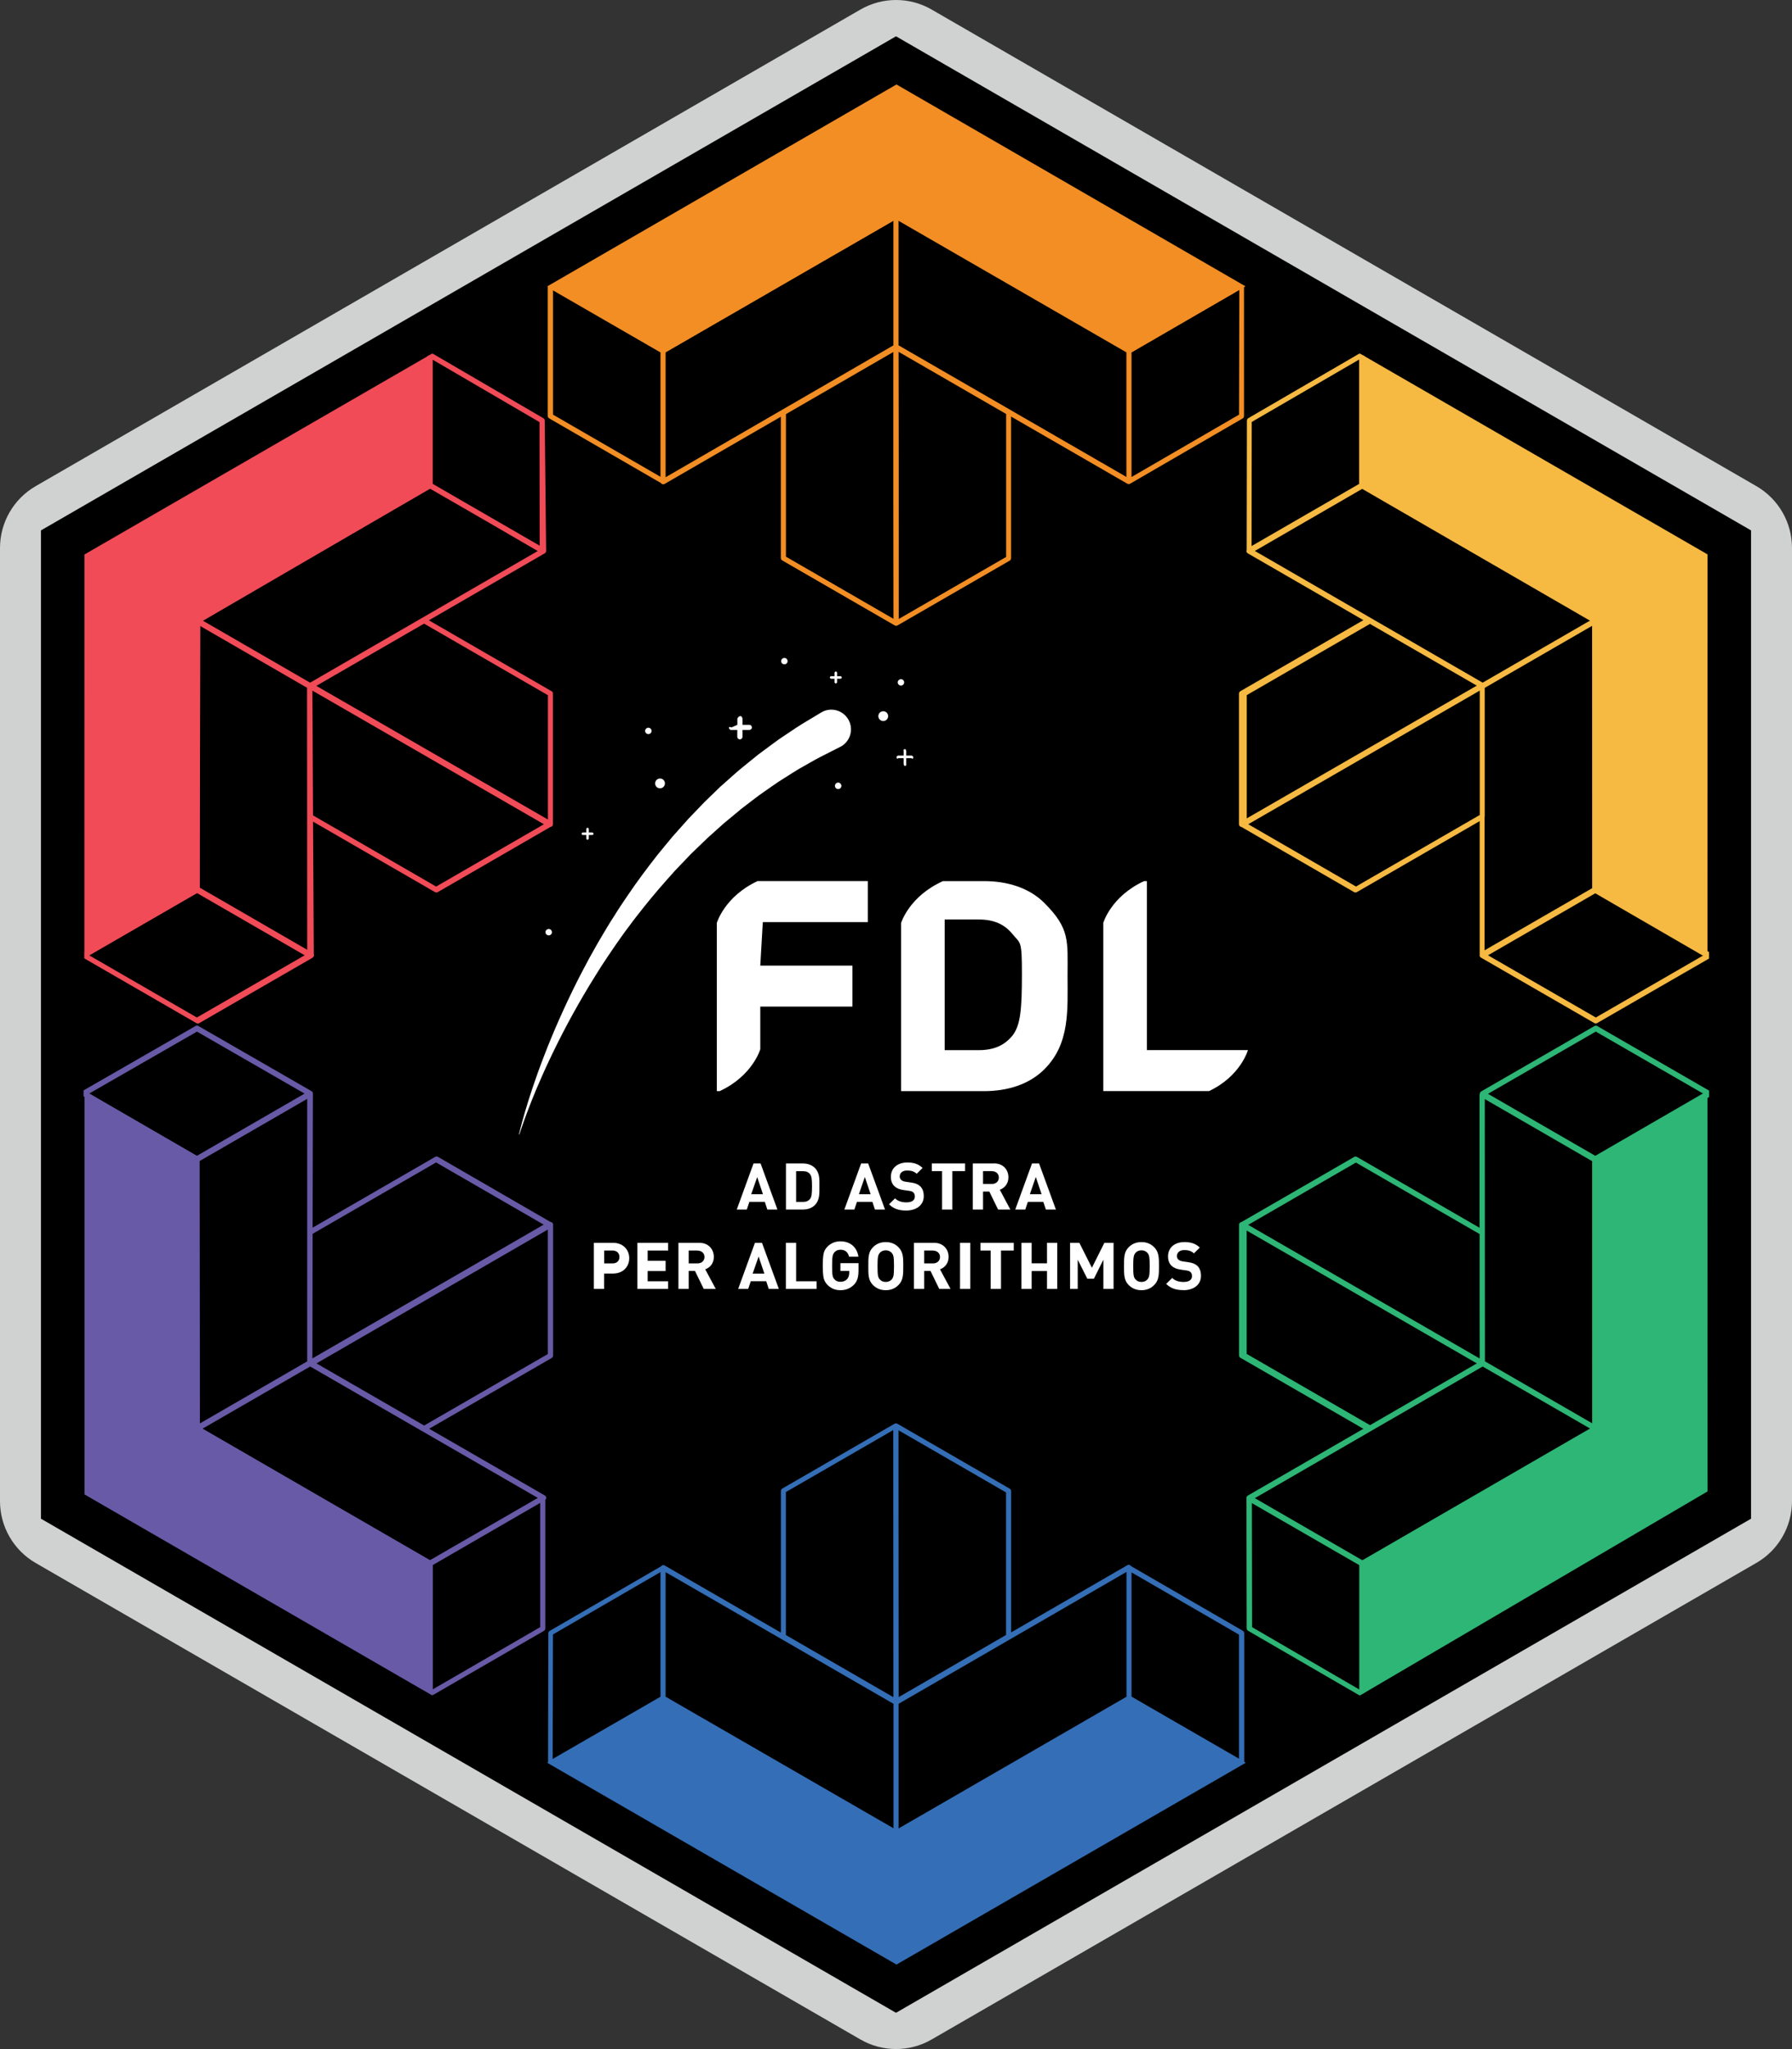 <?xml version="1.0" encoding="UTF-8"?>
<svg id="Layer_2" data-name="Layer 2" xmlns="http://www.w3.org/2000/svg" viewBox="0 0 241.5 276">
  <rect x="0" y="0" width="241.5" height="276" fill="#333333" stroke="none"/>
  <defs>
    <style>
      .cls-1 {
        fill: #f28e24;
      }

      .cls-2 {
        fill: #f04b57;
      }

      .cls-3 {
        fill: #fff;
      }

      .cls-4 {
        fill: #695aa7;
      }

      .cls-5 {
        fill: #d0d2d1;
      }

      .cls-6 {
        fill: #f6b942;
      }

      .cls-7 {
        fill: #346eb6;
      }

      .cls-8 {
        fill: #2db675;
      }
    </style>
  </defs>
  <g id="Layer_1-2" data-name="Layer 1">
    <g>
      <path class="cls-5" d="M0,202.17V73.81c0-3.43,1.83-6.61,4.81-8.33L115.95,1.29c2.97-1.72,6.64-1.72,9.61,0l111.14,64.19c2.97,1.72,4.8,4.89,4.8,8.32v128.39c0,3.43-1.83,6.61-4.8,8.32l-111.14,64.19c-2.97,1.72-6.63,1.72-9.61,0L4.8,210.52c-2.97-1.72-4.8-4.89-4.8-8.32"/>
      <polygon points="5.52 204.56 5.52 71.44 120.75 4.89 235.98 71.44 235.98 204.56 120.75 271.11 5.52 204.56"/>
      <polygon points="230.46 201.27 230.46 74.73 120.92 11.47 11.38 74.73 11.38 201.27 120.92 264.53 230.46 201.27"/>
      <path class="cls-4" d="M74.33,164.63s-.1-.04-.16-.05l-15.15-8.76c-.11-.07-.26-.07-.37,0l-16.52,9.54.04-18.07c0-.14-.07-.26-.19-.32l-15.25-8.78c-.11-.07-.26-.07-.37,0l-15.1,8.68v.8l14.95,8.7.02,35.87c-.04.06-.06.13-.06.2,0,.13.07.26.19.32l31.26,18.05v16.88s.75.61.75.61l14.94-8.64c.11-.07.18-.19.18-.32v-17.33c.08-.07.12-.16.12-.26,0-.13-.07-.26-.19-.32l-15.58-8.99,16.51-9.53c.11-.07.19-.19.19-.32v-17.64c0-.13-.07-.26-.19-.32M41.4,183.37l-14.47,8.36-.02-35.35,14.49-8.37v35.36ZM58.78,156.58l14.49,8.37-31.17,18.02.03-16.78,16.65-9.62ZM26.54,138.95l14.51,8.35-14.53,8.39-14.51-8.39,14.54-8.35ZM72.79,219.17l-14.48,8.38v-16.74s14.49-8.38,14.49-8.38v16.74ZM57.94,210.15l-30.66-17.71,14.52-8.38,30.68,17.7-14.54,8.39ZM73.83,182.38l-16.67,9.63-14.51-8.37,31.18-18.03v16.78Z"/>
      <path class="cls-8" d="M215.29,192.13v-35.67s15.04-8.7,15.04-8.7v-.86l-15.08-8.7c-.12-.07-.26-.07-.37,0l-15.27,8.81c-.11.07-.19.19-.19.32,0,.01,0,.03,0,.04-.02.05-.03.09-.03.14v17.86s-16.52-9.54-16.52-9.54c-.11-.07-.26-.07-.37,0l-15.19,8.77s-.1.02-.14.04c-.11.07-.19.19-.19.32v17.6c0,.13.06.26.18.32l16.58,9.57-15.57,8.99c-.11.07-.19.19-.19.32,0,.02,0,.04,0,.05,0,.02,0,.04,0,.05l.03,17.47c0,.13.07.25.18.32l14.95,8.67.73-.3v-17.14s31.38-18.14,31.38-18.14c.12-.07.19-.19.19-.32,0-.12-.06-.23-.16-.3M214.59,191.72l-14.47-8.36-.02-35.32,14.48,8.37v35.31ZM215.06,138.95l14.52,8.38-14.52,8.39-14.53-8.39,14.52-8.38ZM182.73,156.59l16.67,9.63v10.36s.01,6.4.01,6.4l-31.2-18,14.52-8.39ZM168.01,182.36v-16.61s31.02,17.89,31.02,17.89l-14.4,8.32-16.62-9.6ZM183.2,227.57l-14.46-8.4-.03-16.71,14.5,8.37v16.73ZM183.64,210.18l-14.53-8.39,30.7-17.73,14.52,8.38-30.69,17.74Z"/>
      <path class="cls-1" d="M166.97,38.3l-14.8,8.54-31.21-18.01s-.03-.01-.04-.02c0,0,0,0-.01,0-.11-.07-.26-.07-.37,0l-31.22,18.04-14.76-8.52-.74.31v17.39c0,.13.08.25.19.32l15.06,8.71s.07.09.12.12c.06.03.12.05.19.05s.13-.02.19-.05l15.66-9.05v19.03c0,.13.07.25.18.32l15.15,8.75s.02,0,.03.01c0,0,0,0,0,0,.06.03.12.05.18.05s.13-.02.18-.05l15.13-8.73c.11-.07.18-.19.18-.32v-19.08l15.66,9.04c.06.03.12.05.19.05s.13-.02.18-.05c0,0,.01,0,.01-.01.01,0,.03,0,.04-.01l15.13-8.77c.11-.07.18-.19.18-.32v-17.4s-.7-.34-.7-.34ZM151.8,64.24l-30.71-17.73v-16.77l30.71,17.72v16.79ZM74.52,39.11l14.49,8.36v16.75l-14.48-8.37v-16.73ZM89.7,47.46l30.7-17.74v16.8l-30.7,17.76v-16.81ZM105.92,55.78l14.47-8.37v20.25s.02,15.69.02,15.69l-14.49-8.37v-19.21ZM135.59,75.02l-14.47,8.35v-21.34s-.02-14.64-.02-14.64l14.49,8.37v19.25ZM166.98,55.85l-14.49,8.4v-16.79l14.53-8.41-.04,16.81Z"/>
      <path class="cls-7" d="M167.68,237.36v-17.39c-.01-.13-.08-.25-.2-.32l-15.06-8.71s-.07-.09-.12-.12c-.11-.07-.26-.07-.37,0l-15.66,9.05v-19.03c0-.13-.07-.25-.18-.32l-15.15-8.75s-.01,0-.02,0c0,0,0,0,0,0-.11-.07-.26-.07-.37,0l-15.13,8.73c-.12.07-.18.19-.18.32v19.08l-15.66-9.04c-.11-.07-.26-.07-.37,0-.04.02-.08.06-.1.1l-15.03,8.71c-.11.07-.18.19-.18.32l-.04,17.39.74.3,14.74-8.51,31.22,18.01s.03.01.04.02c0,0,0,0,.01,0,.06.03.12.05.19.05s.13-.02.19-.05l31.22-18.04,14.76,8.52.74-.31ZM135.58,220.22l-14.47,8.37-.02-29.55v-6.39s14.49,8.37,14.49,8.37v19.21ZM105.91,200.97l14.47-8.35.02,35.98-14.49-8.37v-19.25ZM74.48,236.93l.04-16.78,14.49-8.4v16.79l-14.53,8.38ZM89.7,211.76l30.71,17.73v16.77l-30.71-17.72v-16.79ZM121.1,229.49l30.71-17.76v16.81l-30.71,17.74v-16.8ZM152.49,211.79l14.48,8.38v16.73s-14.48-8.36-14.48-8.36v-16.75Z"/>
      <polygon class="cls-7" points="120.81 264.61 120.82 264.61 167.89 237.43 152.24 228.4 120.79 246.51 89.39 228.4 73.74 237.43 120.81 264.61"/>
      <path class="cls-2" d="M74.33,93.1l-16.53-9.55,15.61-9.02c.12-.07.19-.19.19-.32l-.19-17.56c0-.13-.07-.25-.18-.32l-14.88-8.68-.73.3v17.2s-31.29,18.09-31.29,18.09c-.12.07-.19.19-.19.32,0,.08.03.15.07.21v35.9s-14.83,8.58-14.83,8.58v.85l15.09,8.71c.06.03.12.05.19.05s.13-.02.19-.05l15.27-8.81c.07-.04.12-.1.15-.18.01,0,.02-.02.02-.04h0s.02-.07.02-.11,0-.07-.02-.11l-.1-17.89,16.43,9.49c.06.03.12.05.19.05s.13-.02.19-.05l15.19-8.78s.09-.02.14-.04c.12-.07.19-.19.19-.32v-17.6c0-.13-.06-.26-.18-.32M73.83,110.38l-31.2-18,14.52-8.38,16.69,9.64v16.74ZM26.91,119.56v-35.28s14.47,8.36,14.47,8.36l.02,35.29-14.48-8.37ZM72.71,56.85l.02,16.65-14.44-8.34v-16.72s14.41,8.41,14.41,8.41ZM57.95,65.82l8.01,4.62,6.51,3.78-30.68,17.73-14.52-8.39,30.69-17.74ZM26.53,137.05l-14.52-8.38,14.52-8.39,14.53,8.39-14.53,8.38ZM58.77,119.41l-16.58-9.58-.09-16.81,31.2,18-14.52,8.39Z"/>
      <polygon class="cls-2" points="11.39 74.68 11.38 74.7 11.37 129.06 26.91 120.09 27 83.82 58.3 65.61 58.3 47.59 11.39 74.68"/>
      <path class="cls-6" d="M215.27,119.54v-35.67c.11-.07.17-.18.17-.3,0-.13-.07-.26-.19-.32l-31.36-18.14v-17.15s-.76-.3-.76-.3l-14.91,8.67c-.11.07-.18.19-.18.32l-.03,17.43s-.03.09-.03.14c0,.13.07.26.19.32l15.57,8.99-16.58,9.57c-.12.07-.19.19-.19.32v17.6c0,.13.08.26.19.32.04.02.09.04.13.04l15.19,8.78c.06.03.12.05.19.05s.13-.02.19-.05l16.55-9.56v17.84s0,.08.01.12c-.01.03-.02.07-.02.11,0,.13.07.26.19.32l15.27,8.81c.06.03.12.05.19.05s.13-.02.19-.05l15.08-8.69v-.87l-15.05-8.7ZM200.09,110.01s0,0,0,0v-15.9s0-1.46,0-1.46l14.5-8.37v35.34s-14.52,8.38-14.52,8.38v-17.98ZM168.7,56.83l14.48-8.41v16.75s-14.51,8.38-14.51,8.38l.02-16.73ZM183.64,65.82l30.69,17.74-14.52,8.39-30.7-17.74,14.53-8.4ZM184.63,84.04l14.39,8.31-31,17.88v-16.6s16.61-9.6,16.61-9.6ZM199.41,109.78l-16.67,9.63-14.52-8.39,31.2-18v16.76ZM215.06,137.05l-14.53-8.38,14.53-8.39,14.52,8.39-14.52,8.38Z"/>
      <polygon class="cls-6" points="230.11 74.67 230.12 74.69 230.11 129.08 214.59 120.09 214.57 83.77 183.2 65.63 183.2 47.58 230.11 74.67"/>
      <polygon class="cls-8" points="230.11 200.89 230.12 200.87 230.11 146.93 214.59 155.91 214.6 192.23 183.2 210.39 183.2 228.41 230.11 200.89"/>
      <polygon class="cls-1" points="120.82 11.38 120.81 11.38 73.75 38.57 89.39 47.61 120.81 29.5 152.22 47.61 167.84 38.56 120.82 11.38"/>
      <polygon class="cls-4" points="11.39 201.28 11.39 201.29 58.3 228.39 58.3 210.37 26.91 192.21 26.85 155.87 11.39 146.92 11.39 201.28"/>
      <path class="cls-3" d="M103.41,162.92l-.34-1.04h-2.08l-.35,1.04h-1.35l2.26-6.21h.95l2.27,6.21h-1.35ZM102.05,158.53l-.81,2.32h1.58l-.78-2.32Z"/>
      <path class="cls-3" d="M109.8,162.33c-.41.41-.99.59-1.64.59h-2.24v-6.21h2.24c.65,0,1.23.18,1.64.59.7.7.63,1.55.63,2.49s.07,1.84-.63,2.54M109.16,158.14c-.21-.26-.5-.39-.93-.39h-.94v4.14h.94c.43,0,.71-.13.93-.39.23-.29.27-.74.27-1.7s-.04-1.36-.27-1.65"/>
      <path class="cls-3" d="M117.91,162.92l-.34-1.04h-2.08l-.35,1.04h-1.35l2.26-6.21h.95l2.27,6.21h-1.35ZM116.55,158.53l-.8,2.32h1.58l-.78-2.32Z"/>
      <path class="cls-3" d="M122.14,163.05c-.97,0-1.7-.21-2.33-.84l.81-.8c.4.4.95.54,1.54.54.73,0,1.13-.28,1.13-.79,0-.22-.06-.41-.2-.54-.12-.12-.27-.18-.56-.22l-.77-.11c-.55-.08-.95-.25-1.24-.53-.3-.3-.46-.71-.46-1.25,0-1.13.84-1.93,2.22-1.93.88,0,1.51.21,2.05.74l-.79.78c-.4-.38-.88-.44-1.31-.44-.66,0-.98.37-.98.8,0,.16.05.33.19.46.13.12.33.22.59.25l.75.11c.58.08.95.24,1.22.49.34.32.49.79.49,1.35,0,1.23-1.03,1.93-2.36,1.93"/>
      <polygon class="cls-3" points="128.34 157.74 128.34 162.92 126.96 162.92 126.96 157.74 125.58 157.74 125.58 156.71 130.06 156.71 130.06 157.74 128.34 157.74"/>
      <path class="cls-3" d="M134.51,162.92l-1.18-2.42h-.85v2.42h-1.38v-6.21h2.73c1.3-.08,2.07.8,2.07,1.87,0,.89-.55,1.45-1.16,1.67l1.42,2.67h-1.64ZM133.68,157.74h-1.2v1.73h1.2c.56,0,.93-.36.93-.86s-.37-.86-.93-.86"/>
      <path class="cls-3" d="M140.95,162.92l-.35-1.04h-2.08l-.35,1.04h-1.35l2.26-6.21h.95l2.27,6.21h-1.35ZM139.59,158.53l-.8,2.32h1.58l-.78-2.32Z"/>
      <path class="cls-3" d="M82.61,171.54h-1.2v2.07h-1.38v-6.21h2.58c1.37,0,2.19.94,2.19,2.07s-.82,2.07-2.19,2.07M82.57,168.44h-1.15v1.73h1.15c.56,0,.91-.35.91-.86s-.35-.87-.91-.87"/>
      <polygon class="cls-3" points="85.9 173.61 85.9 167.4 90.04 167.4 90.04 168.44 87.28 168.44 87.28 169.82 89.7 169.82 89.7 171.2 87.28 171.2 87.28 172.58 90.04 172.58 90.04 173.61 85.9 173.61"/>
      <path class="cls-3" d="M94.84,173.61l-1.18-2.42h-.85v2.42h-1.38v-6.21h2.7c1.3-.05,2.07.83,2.07,1.9,0,.89-.54,1.45-1.16,1.67l1.42,2.64h-1.61ZM94.01,168.44h-1.2v1.73h1.2c.56,0,.93-.36.93-.86s-.37-.86-.93-.86"/>
      <path class="cls-3" d="M103.6,173.61l-.34-1.04h-2.08l-.35,1.04h-1.35l2.26-6.21h.95l2.27,6.21h-1.35ZM102.24,169.23l-.81,2.32h1.58l-.78-2.32Z"/>
      <polygon class="cls-3" points="105.91 173.61 105.91 167.4 107.29 167.4 107.29 172.58 110.05 172.58 110.05 173.61 105.91 173.61"/>
      <path class="cls-3" d="M115.08,173.04c-.5.51-1.1.74-1.82.74s-1.27-.24-1.74-.71c-.28-.28-.45-.61-.53-.97-.07-.36-.11-.9-.11-1.61s.04-1.24.11-1.61c.07-.37.24-.69.53-.97.47-.47,1.05-.71,1.74-.71,1.47,0,2.26.94,2.43,2.07h-1.27c-.15-.63-.54-.94-1.16-.94-.34,0-.61.12-.81.35-.24.3-.31.54-.31,1.81s.05,1.52.31,1.82c.19.23.46.34.81.34.37,0,.67-.12.9-.36.19-.22.29-.51.29-.86v-.24h-1.19v-1.05h2.44v.94c0,.94-.17,1.5-.62,1.97"/>
      <path class="cls-3" d="M121.09,173.08c-.45.45-.99.7-1.72.7s-1.28-.25-1.73-.7c-.64-.64-.62-1.44-.62-2.54s-.02-1.9.62-2.54c.45-.45,1-.7,1.73-.7s1.27.25,1.72.7c.64.64.64,1.44.64,2.54s0,1.9-.64,2.54M120.17,168.75c-.18-.21-.46-.34-.8-.34s-.63.13-.8.34c-.24.27-.31.56-.31,1.79s.06,1.52.31,1.79c.18.21.46.34.8.34s.62-.13.8-.34c.24-.27.31-.56.31-1.79s-.07-1.52-.31-1.79"/>
      <path class="cls-3" d="M126.58,173.61l-1.18-2.42h-.85v2.42h-1.38v-6.21h2.6c1.3-.05,2.07.83,2.07,1.9,0,.89-.55,1.45-1.16,1.67l1.42,2.64h-1.51ZM125.75,168.44h-1.2v1.73h1.2c.56,0,.93-.36.93-.86s-.37-.86-.93-.86"/>
      <rect class="cls-3" x="129.38" y="167.4" width="1.38" height="6.21"/>
      <polygon class="cls-3" points="134.9 168.44 134.9 173.61 133.51 173.61 133.51 168.44 132.13 168.44 132.13 167.4 136.62 167.4 136.62 168.44 134.9 168.44"/>
      <polygon class="cls-3" points="141.1 173.61 141.1 171.2 139.03 171.2 139.03 173.61 137.65 173.61 137.65 167.4 139.03 167.4 139.03 170.16 141.1 170.16 141.1 167.4 142.48 167.4 142.48 173.61 141.1 173.61"/>
      <polygon class="cls-3" points="148.7 173.61 148.7 169.67 147.42 172.23 146.53 172.23 145.24 169.67 145.24 173.61 144.21 173.61 144.21 167.4 145.46 167.4 147.15 170.76 148.83 167.4 150.07 167.4 150.07 173.61 148.7 173.61"/>
      <path class="cls-3" d="M155.55,173.08c-.45.45-.99.7-1.72.7s-1.28-.25-1.73-.7c-.64-.64-.62-1.44-.62-2.54s-.02-1.9.62-2.54c.45-.45,1-.7,1.73-.7s1.27.25,1.72.7c.64.64.64,1.44.64,2.54s0,1.9-.64,2.54M154.63,168.75c-.18-.21-.46-.34-.8-.34s-.63.13-.8.34c-.24.27-.31.56-.31,1.79s.06,1.52.31,1.79c.18.21.46.34.8.34s.62-.13.8-.34c.24-.27.31-.56.31-1.79s-.07-1.52-.31-1.79"/>
      <path class="cls-3" d="M159.49,173.77c-.97,0-1.7-.21-2.33-.84l.81-.8c.4.4.95.54,1.54.54.73,0,1.13-.28,1.13-.79,0-.22-.06-.41-.2-.54-.13-.12-.27-.18-.56-.22l-.77-.11c-.55-.08-.95-.25-1.24-.53-.3-.3-.46-.71-.46-1.25,0-1.14.84-1.93,2.22-1.93.88,0,1.51.21,2.06.74l-.79.78c-.4-.38-.89-.44-1.31-.44-.66,0-.98.37-.98.81,0,.16.05.33.19.46.13.12.33.21.59.25l.75.11c.58.08.95.24,1.22.49.34.32.49.79.49,1.35,0,1.23-1.03,1.93-2.36,1.93"/>
      <path class="cls-3" d="M78.55,112.47h.46v.46c0,.1.08.17.17.17s.17-.08.17-.17v-.46h.46c.1,0,.17-.08.17-.17s-.08-.17-.17-.17h-.46v-.46c0-.1-.08-.17-.17-.17s-.17.08-.17.17v.46h-.46c-.1,0-.17.08-.17.17s.08.17.17.17"/>
      <path class="cls-3" d="M112.01,91.42h.46v.46c0,.1.08.17.17.17s.17-.08.17-.17v-.46h.46c.1,0,.17-.08.17-.17s-.08-.17-.17-.17h-.46v-.46c0-.1-.08-.17-.17-.17s-.17.08-.17.17v.46h-.46c-.1,0-.17.08-.17.17s.08.17.17.17"/>
      <path class="cls-3" d="M87.38,98.88c.24,0,.43-.19.43-.43s-.2-.43-.43-.43-.44.19-.44.43.2.43.44.43"/>
      <path class="cls-3" d="M112.96,105.41c-.24,0-.44.2-.44.44s.19.43.44.43.43-.2.43-.43-.2-.44-.43-.44"/>
      <path class="cls-3" d="M99.74,109.07c.73-.56,1.44-1.1,2.13-1.63.69-.53,1.39-.98,2.04-1.45.33-.23.65-.46.97-.67.32-.2.64-.4.95-.6.62-.39,1.2-.77,1.75-1.1,1.13-.63,2.1-1.21,2.93-1.64,1.65-.84,2.6-1.32,2.6-1.32l.12-.06c.06-.03.11-.06.17-.09,1.26-.76,1.66-2.39.9-3.64-.76-1.26-2.39-1.66-3.64-.9,0,0-.98.59-2.69,1.62-.85.53-1.85,1.23-3,1.99-.57.4-1.15.85-1.78,1.31-.31.23-.63.47-.96.71-.32.25-.64.52-.97.78-.65.55-1.36,1.08-2.05,1.69-.68.61-1.39,1.24-2.12,1.88-.7.68-1.42,1.37-2.15,2.08-.71.73-1.43,1.48-2.16,2.25-.7.79-1.42,1.59-2.14,2.4-.69.84-1.4,1.68-2.09,2.54-1.36,1.74-2.71,3.53-3.96,5.39l-.94,1.39c-.31.46-.6.94-.9,1.41-.61.93-1.17,1.88-1.73,2.83-.57.94-1.08,1.9-1.61,2.83-.5.95-1.01,1.88-1.48,2.81-.94,1.86-1.8,3.68-2.57,5.42-.77,1.74-1.46,3.41-2.05,4.96-2.4,6.2-3.37,10.52-3.37,10.52,0,.01,0,.03.02.03.01,0,.03,0,.04-.02,0,0,.32-1.05,1-2.86.33-.9.77-1.99,1.28-3.23.53-1.23,1.13-2.62,1.84-4.1.7-1.49,1.5-3.08,2.39-4.75.89-1.66,1.87-3.39,2.93-5.14.53-.88,1.09-1.75,1.65-2.65.59-.87,1.16-1.77,1.78-2.65.62-.88,1.23-1.77,1.89-2.63.33-.43.64-.87.98-1.3l1.01-1.28c1.35-1.7,2.78-3.34,4.21-4.92.73-.78,1.47-1.53,2.19-2.29.75-.72,1.49-1.44,2.22-2.14.75-.67,1.49-1.34,2.21-1.98.75-.62,1.48-1.22,2.19-1.81"/>
      <path class="cls-3" d="M73.95,125.99c.24,0,.43-.19.43-.43s-.19-.43-.43-.43-.44.2-.44.43.2.43.44.43"/>
      <path class="cls-3" d="M88.95,106.18c.36,0,.66-.29.66-.66s-.29-.66-.66-.66c-.36,0-.66.29-.66.66s.29.66.66.66"/>
      <path class="cls-3" d="M105.71,89.48c.24,0,.43-.19.43-.43s-.2-.43-.43-.43-.44.19-.44.43.2.43.44.43"/>
      <path class="cls-3" d="M121.42,92.34c.24,0,.43-.19.43-.43s-.2-.43-.43-.43-.44.2-.44.43.2.43.44.43"/>
      <path class="cls-3" d="M119.03,95.8c-.36,0-.66.29-.66.66,0,.36.29.66.66.66s.66-.29.66-.66-.29-.66-.66-.66"/>
      <path class="cls-3" d="M98.57,98.32h.79v.92c0,.19.15.35.35.35s.35-.15.35-.35v-.92h.92c.19,0,.35-.15.35-.34s-.15-.35-.35-.35h-.92v-.85s-.07-.33-.26-.33-.34.15-.43.33v.85l-.79.35s-.34-.16-.34.03.15.33.34.31"/>
      <path class="cls-3" d="M121.06,102.12h.72v.8s.03.24.17.24.24-.11.18-.24v-.8h.71c.13.15.24.04.24-.09s-.11-.24-.24-.26h-.71v-.63s-.04-.24-.18-.24-.24.11-.17.24v.63h-.72c-.13.01-.24.12-.24.25s.11.24.24.09"/>
      <path class="cls-3" d="M102.09,118.68c-4.44,2.06-5.48,5.62-5.49,5.64,0,0,0,0,0,0v22.65h.38c4.45-2.06,5.48-5.64,5.48-5.64v.24-5.99h12.42v-5.52h-12.42l.34-5.86h14.15v-5.52h-14.87Z"/>
      <path class="cls-3" d="M140.75,121.63c-2.04-2.04-4.95-2.95-8.16-2.95h-5.51c-4.58,2.06-5.64,5.64-5.64,5.64v22.65h11.15c3.21,0,6.12-.91,8.16-2.95,3.47-3.47,3.12-7.98,3.12-12.63s.35-6.29-3.12-9.76M136.41,139.53c-1.05,1.26-2.44,1.92-4.53,1.92h-4.57v-17.6h4.57c2.09,0,3.48.65,4.53,1.92,1.13,1.39,1.31.74,1.31,5.44s-.18,6.93-1.31,8.32"/>
      <path class="cls-3" d="M154.56,141.45v-22.77h-.38s0,0,0,0c-4.45,2.05-5.49,5.61-5.49,5.61h0v-.56,23.23h14.26s0,0,.01-.01c4.24-2.01,5.22-5.51,5.22-5.51h-13.63Z"/>
    </g>
  </g>
</svg>